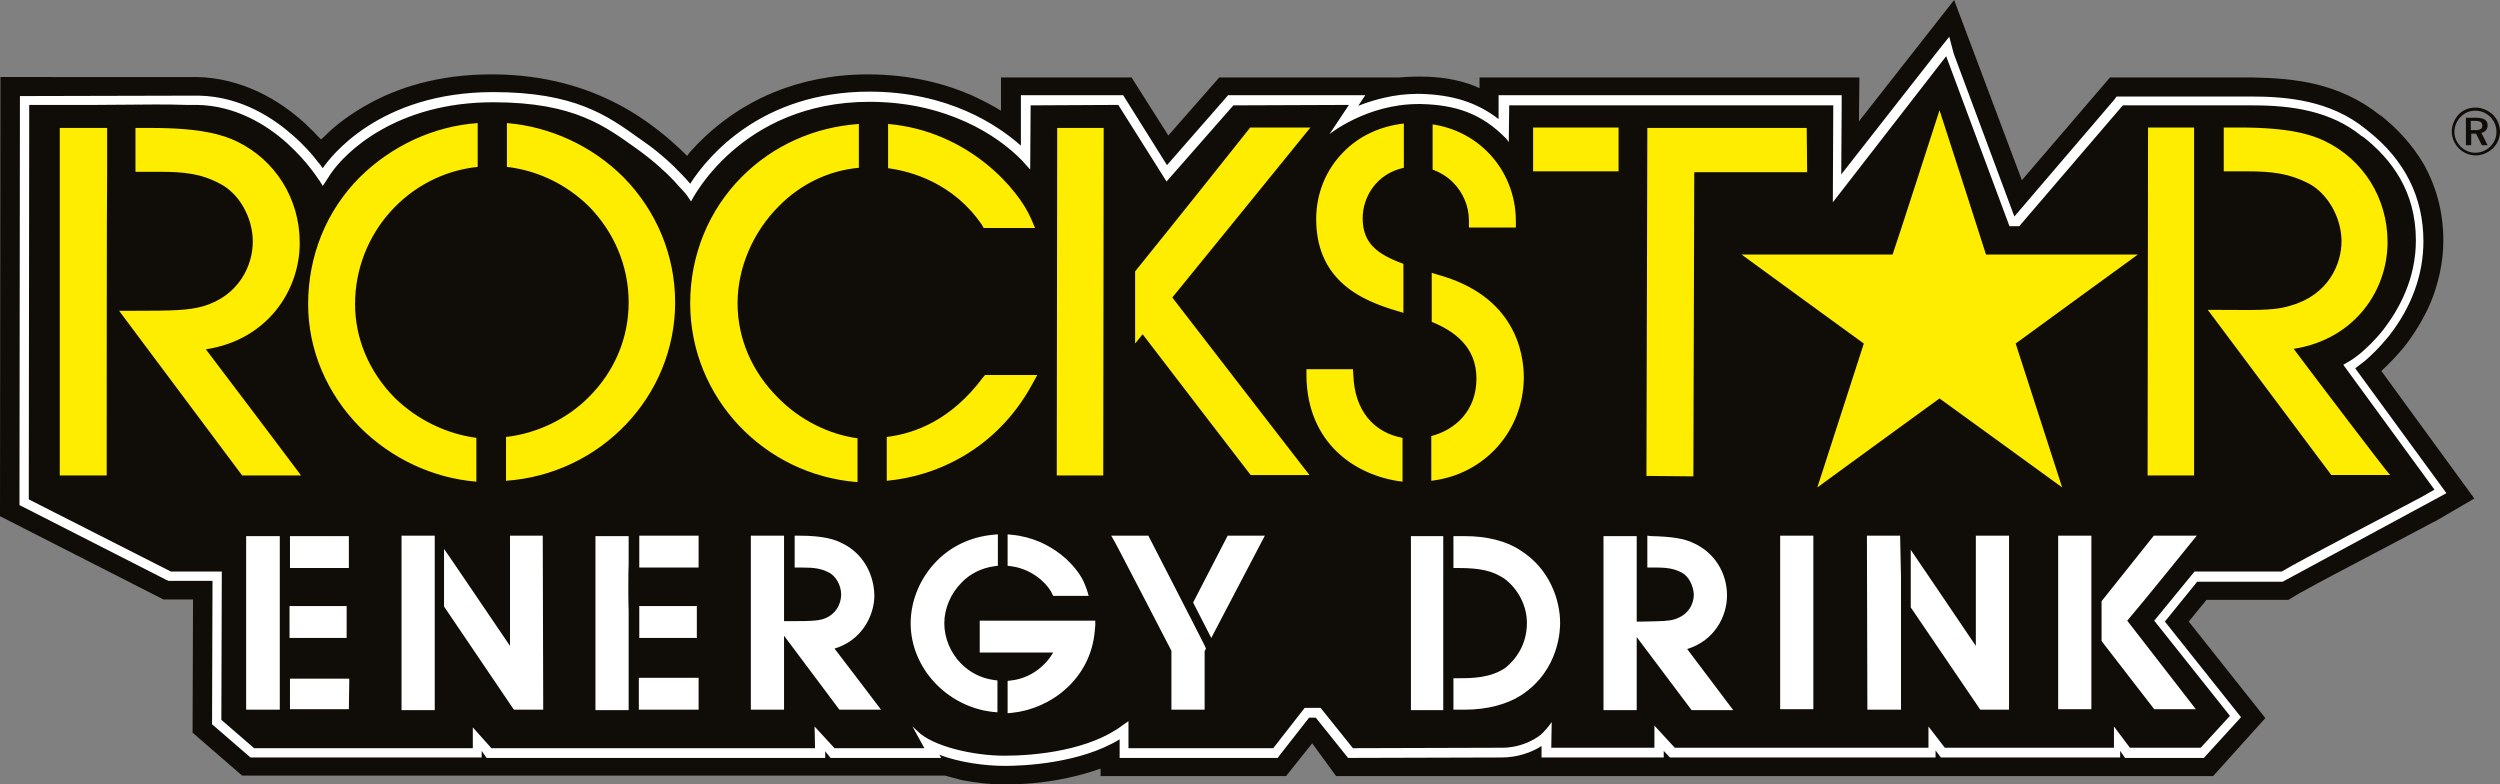 <?xml version="1.0" encoding="UTF-8"?>
<svg id="Ebene_1" data-name="Ebene 1" xmlns="http://www.w3.org/2000/svg" viewBox="0 0 564.7 177.2">
  <rect x="0" y="0" width="564.7" height="177.2" fill="#808080" stroke="none"/>
  <defs>
    <style>
      .cls-1 {
        fill: #fff;
      }

      .cls-2 {
        fill: #100c08;
      }

      .cls-3 {
        fill: #ffed00;
      }
    </style>
  </defs>
  <g>
    <path class="cls-2" d="M537.9,83.8c1.5-1.4,3.3-3.2,5.2-5.5,2.1-2.7,4.3-6.1,6-10.1,1.6-4,2.8-8.7,2.8-13.9,0-6.6-1.7-12.3-4.3-17-2.7-4.7-6.2-8.3-9.8-11.2h-.1l-.4-.3c-4.3-3.4-9.1-5.5-13.9-6.7-4.8-1.2-9.7-1.5-14.5-1.6h-32.3l-19.9,23.2L441.4,0l-21.5,27.4.1-9.9h-85.8v2.4c-.3-.1-.6-.2-.9-.4-4-1.6-8.2-2.2-12.6-2.2h-.7c-1.4,0-2.8.1-4.1.2h-40.5l-11.5,13.1-8.3-13.1h-29.5v7.5c-1.8-1.1-3.7-2.1-5.8-3.1-6.5-3-14.7-5.1-24.3-5.1-8.1,0-15.2,1.6-21.1,4-8.8,3.6-15,9-19,13.5-.3.3-.4.6-.7.9-7.4-7.3-20.6-18.1-43.3-18.4h-1c-12,0-21.5,3.1-28.4,7.1-3.5,2-6.3,4.1-8.5,6.2-.5.5-1,1-1.5,1.4-1.1-1.2-2.4-2.5-3.9-3.9-2.7-2.4-6.1-4.9-10.1-6.8s-8.8-3.3-14-3.4H.1l-.1,99.2,36.9,18.8h6.7l-.1,30.1,11.2,9.7h158.8c1.2.3,2.4.7,3.7,1,3.2.6,6.5,1,9.5,1h.1c3.8,0,9-.3,14.4-1.5,2.4-.5,4.9-1.2,7.4-2.1v1.7h41.9l5.9-7.4,5.4,7.4h198.1l11.8-13.1-17.3-21.8,4-4.9h18.5l1.5-.9c.4-.2,1.1-.7,2.1-1.2,3.4-1.9,9.5-5.1,15.4-8.2,5.9-3.1,11.4-6,14-7.4h.1l8.9-5.2-21-28.8Z"/>
    <path class="cls-1" d="M439.6,12.7l14.3,38.4h2.2l23.4-27.3h29.4c8.9,0,17.6,1.3,24.5,6.9l.5.3c6.3,5,11.8,12.2,11.8,23.3,0,8.6-3.7,15.4-7.3,20.1-1.8,2.3-3.7,4.1-5.1,5.3-.7.6-1.3,1-1.7,1.3s-.6.4-.6.4l-1.7,1,20.6,28.2-2.8,1.6c-5.6,3-27.6,14.4-31.7,16.9h-19.7l-9.1,11.1,17.1,21.5-6.6,7.2h-16l-3.6-4.8v4.8h-38.2l-3.7-4.8v4.8h-57.3l-4.6-5v5h-23.3l.1-5.8c-.8,1.2-1.9,2.3-1.9,2.3-.9,1.1-4.6,3.5-9.3,3.5l-33.7.1-7.3-9.1h-3.6l-7.1,9.1h-32.7v-6.1l-1.3.9c-7.5,5.7-19.7,6.9-26.7,6.9h0c-7,0-16.3-2.1-19.7-5.6l-1.1-1,2.7,4.9h-20.3l-4.5-4.9.1,4.9h-73.1l-4.2-4.7v4.7h-49.4l-7.4-6.4.1-33.5h-11.5L6.5,112.8l.1-89.1h14.8c4.8,0,9-.1,13.5-.1,2.3,0,4.7,0,7.3.1h2.5c8.5.2,15.4,4.4,20.1,8.6,2.3,2.1,4.2,4.2,5.4,5.8.6.8,1.1,1.4,1.4,1.9s.5.7.5.7l.8,1.3s.9-1.3,1.7-2.6c3.4-5.1,15-16.3,36.8-16.3h0c18.6,0,25.5,5.6,32.7,10.7,3.6,2.6,6.3,5.1,8.1,7,.9,1,1.6,1.8,2.1,2.3.5.6.7.8.7.8l1.1,1.6s11-22.5,40.3-22.5c17.4,0,29,7.6,34.5,13.3l1.8,2,.1-14.5,19.8-.1,10.9,17.3,15.1-17.2,26.1-.1-4.4,6.6s8.4-6.8,20.1-6.8h.6c7.8.2,13.7,2.1,19.3,7.9l.5.7.1-8.3h73.2l-.1,21.9,25.6-33M440.3,8.3l-2.4,3-22,28.1.1-15.7v-2.2h-77.5v5.4c-4.9-3.8-10.4-5.5-17.7-5.7h-.6c-5.2,0-9.8,1.3-13.4,2.7l1.6-2.4h-31l-.6.7-13.2,15.1-9.9-15.8h-23.1v11.4c-5.3-4.7-16.5-12.2-34.2-12.2-24.2,0-36.4,14.4-40.5,20.8-.4-.5-1.1-1.3-2.1-2.3-1.7-1.8-4.6-4.6-8.5-7.3l-1-.7c-7.1-5.1-14.5-10.4-32.9-10.4-25.8,0-36.9,14.8-38.5,17.2-.3-.4-.6-.9-1-1.3-1.1-1.5-3-3.7-5.6-6-4.5-4-11.8-8.9-21.4-9.1l-40.4.1-.1,91.1v1.3l1.2.6,32,16.3.5.2h9.9l-.1,31.4v1l.7.6,7.4,6.4.6.5h52.2v-1.5l1.1,1.6h76.5v-1.5l1.2,1.5h25l-.4-.7c4.5,1.7,10.2,2.5,14.8,2.5,4,0,16.9-.5,25.9-6v4.2h35.7l.6-.8,6.5-8.3h1.5l7.3,9.1,34.7-.1c3.6,0,6.9-1.2,9-2.6v2.6h27.6v-1.5l1.4,1.5h60v-1.6l1.2,1.6h40.5v-1.5l1.1,1.6h17.8l8.4-9.2-17.2-21.6,7.3-9h19.3l37-20-20.6-28.2c.1-.1.2-.2.4-.3.6-.5,1.2-.9,1.8-1.4,1.3-1.1,3.3-3,5.4-5.6,5.1-6.5,7.8-13.8,7.8-21.4,0-9.9-4.2-18.4-12.6-25l-.5-.4c-8-6.5-18-7.3-25.8-7.3h-30.4l-.6.8-22.5,26.3-13.7-36.8-1-3.8h0Z"/>
    <path class="cls-1" d="M472,160h-6.5v-38.2h6.5v38.2ZM486.9,160l-11.7-15.1v-8.7l11.5-14.5h8.4l-15.1,18.8,15.1,19.5h-8.2ZM422.3,159.8v-38.3h6.6v38.3h-6.6ZM453.3,159.7h-5.8l-15.4-22.8v-11.3s11.9,17.6,14.7,21.8v-26h6.5v38.3ZM409.1,159.3v-37.8h-6.6v38.3h6.6v-.5ZM368.7,159.8h.5v-17.6l13,17.3.1.2h8.2l-.6-.8s-7.3-9.7-9.7-12.8c6.4-1.6,9.3-7.1,9.4-11.8,0-5-2.8-9.3-7.2-11.4-2.1-1-5-1.5-9.3-1.5h-.6v6.2h1.7c2.7,0,4.1.3,5.8,1.2,1.7.9,3,3.1,3,5.4s-1.2,5-4.7,6c-1.4.4-2.7.5-7.2.5h-2v-19.2h-6.6v38.3h6.2ZM319.7,159.8h-.5v-.5l-.1-36.3v-1.5h6.4v38.3h-5.8ZM329.3,159.8h-.5v-6.2h.6c3,0,7.5,0,11.1-2.6,2.2-1.9,4.9-5.2,4.9-10.5,0-4.1-2-8-5.3-10.4-2.8-1.8-5.7-2.4-10.8-2.4h-.5v-6.2h2.1c4.8,0,9.2,1.1,12.3,3.1,6.4,4,8.7,10.9,8.7,16.1,0,1,0,10.4-8.6,15.9-3.1,2-7.6,3.1-12.3,3.2h-1.7ZM265.1,159.7v-12.9c-.9-1.6-12.1-23.2-12.1-23.2l-.8-1.5-.4-.7h7.3l.1.3,9.5,18.6,3,5.8.1.2-.1.2c-.1.1-.1.2-.1.3v12.9h-6.5ZM273.6,142.9l-.4-.8-3-5.9-.1-.2.1-.2,7.3-14.1.1-.3h7.3l-.4.7-10.5,20-.4.8ZM228.1,160.5v-6.2l.4-.1c5-.6,8.6-4,10.2-7.3h-16.9v-6.2h25.1v.5l-.1,1.1c-.8,10.7-9.8,17.2-18.1,18.1l-.6.1ZM224.8,160.5l-.5-.1c-10.1-1.2-18-9.8-18-19.6,0-5.1,2.1-10.1,5.8-13.9,3.2-3.2,7.5-5.2,12.2-5.7l.5-.1v6.1l-.4.1c-3,.5-5.6,1.8-7.6,3.8-2.6,2.6-4,6-4,9.6,0,3.4,1.4,6.9,3.9,9.4,2.1,2,4.8,3.4,7.7,3.8l.4.1v6.5h0ZM238.6,134.1h-.3l-.1-.3-.3-.5c-1.4-2.4-4.7-5.2-9.3-5.9l-.4-.1v-6.1l.5.1c8.9.9,14.6,7.1,16,10.8l.5,1.4.2.7h-.7l-6.1-.1ZM170.5,159.8h6v-17.6l13.1,17.4.1.2h8.2l-.6-.8s-7.3-9.7-9.7-12.9c6.4-1.6,9.3-7.1,9.3-11.8,0-5-2.8-9.4-7.2-11.4-1.5-.7-3.8-1.5-9.3-1.5h-.6v6.2h1.3c2.6,0,4.3.2,6.2,1.2,1.8.9,3.1,3.2,3.1,5.4s-1.3,5.1-4.7,6.1c-1.3.4-2.5.5-6.3.5h-2.9v-19.3h-6.6v38.3h.6ZM135.1,159.8l-.1-38.3h6.6v38.3h-6.5ZM145.3,159.8h-.4v-6.2h12.5v6.2h-12.1ZM144.9,143.6v-6.2h11.9v.5l.1,5.2v.5h-12ZM145.3,127.7h-.4v-6.2h12.5v6.2h-12.1M116.5,159.7l-.1-.2s-9.4-13.9-15.3-22.6l-.1-.1v-11.3l.9,1.3,1.5,2.3c4.2,6.2,9.8,14.5,12.4,18.3v-26h6.5v.5l.1,37.3v.5h-5.9ZM97.7,159.7h-6.5v-38.3h6.5v38.3ZM56,159.9v-38.3h6.7v38.3h-6.7ZM66.4,159.9h-.5v-6.2h12.4v6.2h-11.9ZM66.4,143.7h-.5v-6.2h11.9v6.2h-11.4ZM78.3,127.8h-12.4v-6.2h12.4v6.2Z"/>
    <g>
      <path class="cls-1" d="M494.1,122s-13.8,17.1-14.7,18.3c0,.1,14.6,18.9,14.7,19h-7l-11.4-14.7v-8.5c3.8-4.7,11.3-14.2,11.3-14.2l7.1.1M471.5,122v37.4h-5.5v-37.3l5.5-.1M496.2,121h-9.7l-11.8,14.8v9l11.9,15.4h9.4s-12.7-16.4-15.5-20c2.7-3.1,15.7-19.2,15.7-19.2ZM472.4,121h-7.5v39.2h7.5v-39.2Z"/>
      <path class="cls-1" d="M452.8,122v37.3h-5s-9.3-13.8-15.2-22.5v-9.5c4.7,7,12.7,18.8,14.7,21.8v-27l5.5-.1M428.3,122v37.3h-5.6v-37.3h5.6M453.8,121h-7.5v24.9c-3.2-4.8-14.7-21.7-14.7-21.7v13l15.7,23.1h6.5v-39.3ZM429.2,121h-7.5l.1,38.3v1h7.6v-29.8l-.2-9.5Z"/>
      <path class="cls-1" d="M408.6,122v37.3h-5.6l-.1-36.3v-1h5.7ZM409.6,121h-7.5v39.2h7.5v-39.2Z"/>
      <path class="cls-1" d="M373.1,122c4.2,0,7,.5,9.1,1.5,4.2,2,6.9,6.1,7,10.9h0c0,5-3.4,10.3-9.7,11.5,1.6,2.2,10.2,13.4,10.2,13.4h-7l-13.5-18h2.1c4.5,0,5.9,0,7.3-.5,3.7-1.1,5.1-4.2,5-6.5h0c0-2.4-1.4-4.9-3.3-5.8-1.7-.9-3.2-1.2-6-1.2h-1.2v-5.3h0M368.8,122v37.3h-5.6v-37.3h5.6M372.1,121v7.2h2.1c2.6,0,4,.3,5.6,1.1s2.7,2.9,2.8,5c0,2-1.1,4.6-4.4,5.6-1.3.4-2.6.4-7.1.5h-1.4v-19.3h-7.5v39.3h7.5v-16.5l12.4,16.5h9.4s-7.7-10.2-10.4-13.8c6.2-1.9,9-7.4,9-12.1,0-5.2-2.9-9.7-7.5-11.8-2.2-1.1-5.2-1.5-9.5-1.6l-1-.1Z"/>
      <path class="cls-1" d="M330.9,122c4.6,0,9,1.1,12,3.1,6.3,3.9,8.5,10.6,8.5,15.7,0,1.7-.4,10.3-8.4,15.5-3.1,2-7.4,3.1-12,3.1h-1.7v-5.2h.1c3.1,0,7.7,0,11.4-2.7,2.4-2,5.1-5.4,5.1-10.9,0-4.3-2.1-8.3-5.5-10.8-2.9-1.8-5.8-2.5-11.1-2.5v-5.3h1.6M325.1,122v37.3h-5.4v-37.3h5.4M326,121.1h-7.3v39.3h7.3v-39.3ZM330.9,121.1h-2.6v7.2h1c5,0,7.8.6,10.5,2.4,3.1,2.3,5.1,6.1,5.1,10,0,5-2.6,8.3-4.8,10.1-3.4,2.4-7.8,2.4-10.8,2.4h-1v7.1h2.7c4.8,0,9.4-1.2,12.5-3.2,8.9-5.7,8.9-15.3,8.9-16.4,0-5.2-2.4-12.3-9-16.4-3.1-2.1-7.6-3.2-12.5-3.2"/>
      <path class="cls-1" d="M284.1,122s-6.7,12.8-10.5,20l-3-5.9c2.9-5.7,7.3-14.1,7.3-14.1h6.2M258.8,122l12.5,24.4c-.1.2-.2.3-.2.4v12.5h-5.6v-12.6c-.2-.4-12.9-24.7-12.9-24.7h6.2M285.7,121h-8.4l-7.8,15.1,4.1,8,12.1-23.1ZM259.4,121h-8.4l.8,1.4.8,1.5s10.8,20.7,12,23.1v13.3h7.5v-13.3h0l.1-.1.2-.4-.2-.5-3-5.9c-1.5-2.9-9.5-18.5-9.5-18.5l-.3-.6Z"/>
      <path class="cls-1" d="M228.6,121.7c9,.9,14.3,7.2,15.6,10.5,0,0,.3.7.4,1.4h-6l-.3-.5c-1.6-2.7-5.1-5.5-9.7-6.2v-5.2M224.3,121.8v5.2c-3,.5-5.8,1.8-7.9,4-2.7,2.7-4.2,6.3-4.2,9.9s1.5,7.1,4.1,9.8c2.2,2.1,4.9,3.5,8,4v5.3c-9.8-1.2-17.6-9.4-17.6-19.1,0-4.9,2.1-9.9,5.7-13.5,3.2-3.3,7.4-5.1,11.9-5.6M246.4,141.2l-.1,1.1c-.8,10.3-9.3,16.8-17.7,17.7v-5.3c5.3-.7,9.3-4.4,10.9-8.3h-17.2v-5.2h24.1M227.6,120.7v7.1l.8.1c4.5.6,7.7,3.5,9,5.7l.5,1h8c-.2-1-.9-2.7-.9-2.7-1.5-3.8-7.3-10.2-16.4-11.1l-1-.1ZM225.3,120.7l-1.1.1c-4.9.5-9.2,2.5-12.5,5.8-3.8,3.8-6,9-6,14.2,0,10,8.1,18.8,18.5,20l1.1.1v-7.2l-.8-.1c-2.9-.4-5.4-1.7-7.4-3.7-2.4-2.4-3.8-5.8-3.8-9.1s1.4-6.7,3.9-9.2c1.9-2,4.5-3.3,7.4-3.7l.8-.1v-7.1h-.1ZM247.4,140.2h-26.1v7.2h16.6c-1.7,2.9-5,5.8-9.5,6.3l-.8.1v7.3l1.1-.1c8.6-.9,17.7-7.6,18.6-18.6l.1-1.1v-1.1Z"/>
      <path class="cls-1" d="M180.6,122c5.3,0,7.7.8,9.1,1.4,4.3,2,6.9,6.1,6.9,11h0c0,5-3.4,10.3-9.7,11.4,1.6,2.2,10.2,13.4,10.2,13.4h-6.9l-13.6-18h3.1c3.8,0,5-.1,6.3-.5,3.7-1.1,5-4.2,5.1-6.5h0c0-2.4-1.4-4.9-3.3-5.9-2-1-3.7-1.2-6.4-1.2h-.8v-5.1h0M176.2,159.3h-5.5v-37.3h5.5v37.3ZM180.6,121h-1.1v7.2h1.8c2.6,0,4.1.2,5.9,1.1,1.6.8,2.8,2.9,2.8,5s-1.2,4.7-4.3,5.6c-1.2.3-2.4.4-6.1.4h-2.5v-19.3h-7.5v39.3h7.5v-16.7l12.5,16.7h9.4s-7.7-10.2-10.5-13.8c6.1-1.8,9-7.4,9-12-.1-5.2-2.9-9.8-7.5-11.9-1.4-.7-3.9-1.6-9.4-1.6"/>
      <path class="cls-1" d="M156.8,122v5.2h-11.5v-5.2h11.5M141.1,122v37.3h-5.5v-37.3h5.5M156.3,137.9v5.2h-11v-5.2h11M156.8,154.1v5.2h-11.5v-5.2h11.5M157.8,121h-13.4v7.2h13.4v-7.2ZM142.1,121.1h-7.6v39.3h7.5v-22.4c-.1-1.6-.1-9,0-10.6v-6.3h.1ZM157.4,136.9h-13v7.2h13v-7.2ZM157.8,153.1h-13.5v7.2h13.5v-7.2Z"/>
      <path class="cls-1" d="M116.2,122h5.5l.1,37.3h-5.1s-9.4-13.9-15.3-22.6v-9.5c4.7,7,12.7,18.9,14.8,21.9v-27.1M91.7,122h5.5v37.3h-5.5v-37.3M115.2,121v24.9c-2.4-3.5-6.3-9.3-9.7-14.3l-3.4-5-1.8-2.6v13l.2.3c5.9,8.7,15.3,22.6,15.3,22.6l.3.4h6.6v-1l-.1-37.3v-1h-7.4ZM90.7,121.1v39.3h7.5v-39.4h-7.5v.1Z"/>
      <path class="cls-1" d="M77.8,122v5.5h-11.3v-5.4l11.3-.1ZM62.2,159.3h-5.7v-37.3h5.7v37.3ZM77.3,138.1v5.2h-10.9v-5.2h10.9M77.8,154.3v5h-11.4v-5h11.4ZM78.8,121.1h-13.3v7.2h13.3v-7.2ZM63.2,121.1h-7.6v39.2h7.6v-39.2ZM78.3,136.9h-12.9v7.2h12.9v-7.2ZM78.9,153.3h-13.4v6.9h13.3l.1-6.9Z"/>
    </g>
    <path class="cls-3" d="M482.9,57.5s-26,18.9-27.6,20.1c.6,1.9,10.5,32.5,10.5,32.5,0,0-26-18.9-27.7-20.1-1.7,1.2-27.6,20.1-27.6,20.1,0,0,9.9-30.6,10.5-32.5-1.7-1.2-27.6-20.1-27.6-20.1h34.1c.7-1.9,10.6-32.6,10.6-32.6,0,0,9.9,30.6,10.5,32.6h34.3ZM89.1,89.8c-5.7-5.8-8.9-13.3-8.9-21.1,0-16.1,12.2-29.4,27.7-31v-9.9c-9.9.7-19.4,5.1-26.6,12.2-7.6,7.6-11.7,17.8-11.7,28.7,0,10.3,4.2,20.2,11.7,27.8,7.1,7.1,16.5,11.5,26.3,12.3v-9.9c-6.8-.9-13.4-4.1-18.5-9.1ZM152.5,68.3c0-10.6-4.2-20.7-11.7-28.3-7-7-16.5-11.4-26.3-12.2v9.9c6.9.8,13.4,3.9,18.5,8.9,5.8,5.9,9,13.6,9,21.7s-3.2,15.6-9,21.4c-5,5-11.7,8.2-18.7,9v9.9c21.3-1.5,38.2-19,38.2-40.3ZM13.5,28.9v78.5h10.6s0-65.7.1-68.6h0v-9.9h-10.7ZM46.5,78.9c13.9-2.1,21.2-13.3,21.2-24v-.1c0-9.9-5.5-18.7-14.3-22.9-3-1.4-7.8-3-19.2-3h-3.6v9.9h5.1c5.9,0,9.7.4,14,2.7,4.3,2.2,7.4,7.6,7.4,13.1h0c0,5.2-3,12.2-11.3,14.6-3.3.9-6.5,1-15.8,1h-3.1l27.8,37.2h13.3c.1.1-18.8-25-21.5-28.5ZM264.8,67.2c1.5-1.8,31.2-38.4,31.2-38.4h-13.6s-16.2,20.4-26,32.5v16.3c.7-.9,1.3-1.6,1.7-2.1,2.1,2.8,24.4,31.8,24.4,31.8h13.3c0,.1-29.6-38.3-31-40.1ZM249.3,28.9h-10.5v1.5l-.1,77h10.5l.1-78.5ZM328.2,41.2c2.3,2.3,3.6,5.4,3.6,8.6v1.6h10.6v-1.5c0-5.9-2.3-11.5-6.4-15.6-3.3-3.3-7.6-5.5-12.4-6.2v10.2c1.6.6,3.2,1.5,4.6,2.9ZM307.8,49.3c0-4.9,3.2-10.1,9.3-11.4v-10c-5.3.6-10.1,2.8-13.6,6.4-4,4-6.2,9.4-6.2,15.2,0,15.4,12.7,19.1,19.5,21.1l.2.1v-11.1c-6-2.2-9.2-4.7-9.2-10.3ZM305.7,84.9l-.1-1.5h-10.5v1.6c.2,15,10.9,22.5,21.7,23.8v-9.9c-6.6-1.2-10.8-6.3-11.1-14ZM344.2,85.3c0-5.5-1.9-18.5-19.6-23.3l-.6-.2c-.2,0-.4-.1-.6-.2v11.1c4.9,2,10.1,5.5,10.1,12.8s-4.8,11.6-10.2,13v10.1c12-1.4,20.8-11.2,20.9-23.3ZM346.3,28.8v9.9h19.3v-9.9h-19.3ZM408.1,28.9h-36s-.2,77.2-.2,78.5v.1l10.6.1s.2-65.8.2-68.7h25.5l-.1-10ZM485.2,28.8l-.1,78.6h10.5V28.8h-10.4ZM518.1,78.8c13.9-2.2,21.2-13.3,21.2-24.1h0c0-10-5.5-18.7-14.3-22.9-3-1.4-7.8-3-19.2-3h-3.5v9.9h5.1c5.9,0,9.7.5,14,2.7s7.5,7.7,7.5,13.1h0c0,5.2-3,12.1-11.4,14.5-3.1,1-6,1.1-15.8,1h-3l27.9,37.3h13.3c-.2.1-19.2-25-21.8-28.5ZM222.5,84.7l-.5.6c-7.1,9.5-15.2,12.6-21.7,13.4v9.9c11.2-1,24.8-7.1,32.8-21.7l1.2-2.2h-11.8ZM175.7,89.8c-5.9-5.9-9.1-13.4-9.1-21.3s3.4-16,9.3-21.9c5-5.1,11.4-8.1,18.1-8.7v-9.9c-10,.7-19.3,4.8-26.4,11.9-7.5,7.5-11.7,17.7-11.7,28.6,0,21.3,16.7,38.8,37.8,40.4v-9.9c-6.5-.9-13-4.1-18-9.2ZM221.8,50.8l.4.7h11.6l-.9-2.1c-2.8-6.6-14.1-19.8-32.3-21.4v10c5.3.7,14.8,3.4,21.2,12.8Z"/>
  </g>
  <path class="cls-2" d="M558.1,27.3v2.1h1c1.1,0,1.6-.3,1.6-1,0-.8-.5-1.1-1.6-1.1h-1ZM561.9,28.3c0,.9-.5,1.5-1.4,1.7l1.4,2.8h-1.3l-1.3-2.6h-1.1v2.6h-1.2v-6.2h2.3c1.7,0,2.6.5,2.6,1.7M562.5,26.4c-.9-.9-2.1-1.4-3.4-1.4s-2.4.5-3.3,1.4c-.9.9-1.4,2.2-1.4,3.4s.5,2.4,1.4,3.3c.9.9,2.1,1.4,3.3,1.4,1.3,0,2.5-.5,3.4-1.4s1.4-2,1.4-3.3-.5-2.5-1.4-3.4M563.1,25.9c1,1,1.6,2.4,1.6,3.8,0,1.5-.6,2.8-1.6,3.8-1.1,1-2.4,1.6-3.9,1.6s-2.8-.6-3.8-1.6-1.6-2.4-1.6-3.8.6-2.8,1.6-3.9c1-1,2.3-1.5,3.8-1.5,1.4,0,2.8.6,3.9,1.6"/>
</svg>